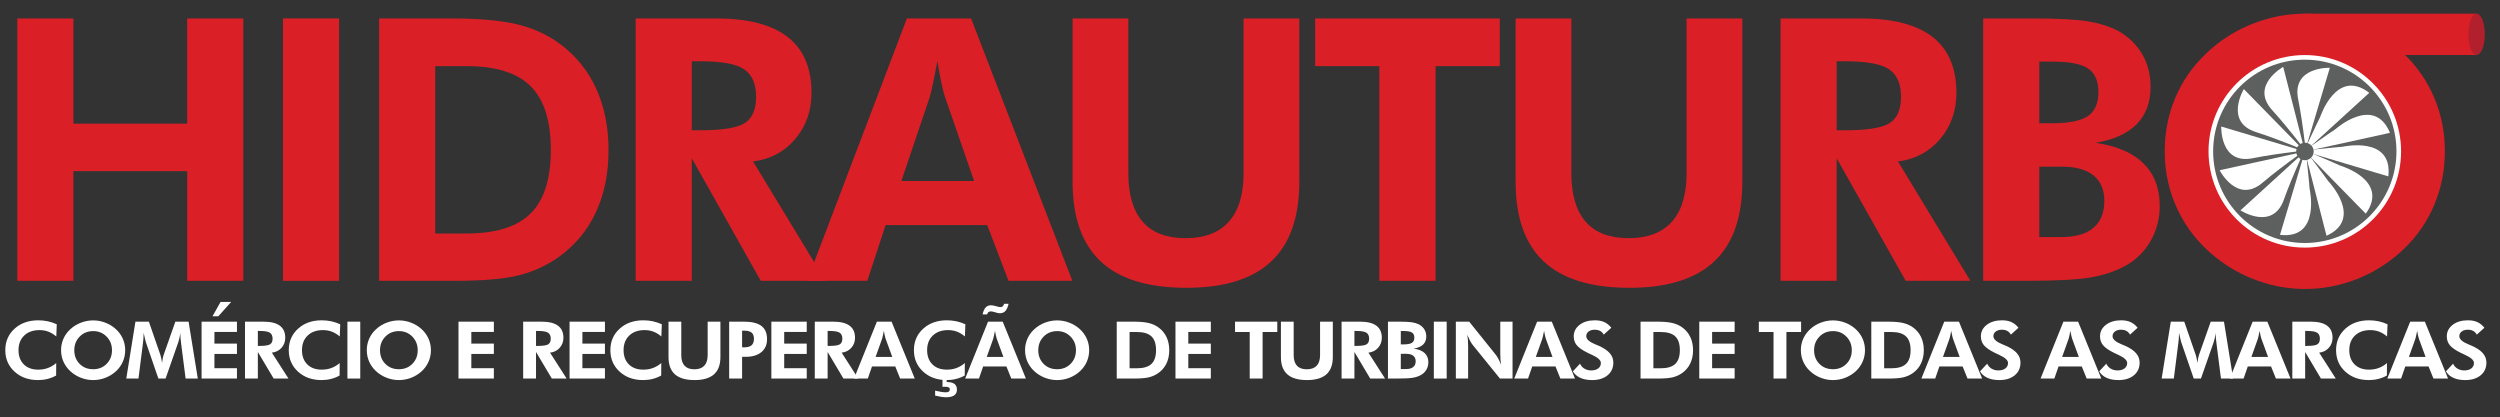 <?xml version="1.0" encoding="iso-8859-1"?>
<!-- Generator: Adobe Illustrator 16.0.0, SVG Export Plug-In . SVG Version: 6.00 Build 0)  -->
<!DOCTYPE svg PUBLIC "-//W3C//DTD SVG 1.1//EN" "http://www.w3.org/Graphics/SVG/1.1/DTD/svg11.dtd">
<svg version="1.1" id="Layer_1" xmlns="http://www.w3.org/2000/svg" xmlns:xlink="http://www.w3.org/1999/xlink" x="0px" y="0px"
	 width="689px" height="115px" viewBox="0 0 689 115" style="enable-background:new 0 0 689 115;" xml:space="preserve">
<rect x="0" y="0" width="689" height="115" fill="#333333" stroke="none"/>
<g>
	<path style="fill:#DB1F26;" d="M4.768,77.395V5.08h15.461v28.995h31.366V5.08h15.461v72.314H51.595V47.165H20.229v30.229H4.768z"/>
	<path style="fill:#DB1F26;" d="M77.991,77.395V5.08h15.461v72.314H77.991z"/>
	<path style="fill:#DB1F26;" d="M104.487,77.395V5.08h19.709c7.771,0,13.896,0.543,18.375,1.63
		c4.479,1.085,8.414,2.897,11.807,5.432c4.379,3.261,7.697,7.369,9.953,12.325c2.255,4.957,3.383,10.595,3.383,16.917
		c0,6.421-1.153,12.11-3.458,17.066c-2.305,4.957-5.68,9.048-10.125,12.274c-3.294,2.371-6.958,4.075-10.991,5.113
		c-4.035,1.037-9.937,1.557-17.708,1.557h-5.482H104.487z M119.948,64.354h8.596c8.1,0,14.003-1.843,17.708-5.533
		c3.705-3.687,5.557-9.531,5.557-17.533c0-7.97-1.852-13.806-5.557-17.51c-3.704-3.705-9.607-5.557-17.708-5.557h-8.596V64.354z"/>
	<path style="fill:#DB1F26;" d="M227.5,77.395h-17.831l-19.019-33.787v33.787h-15.46V5.08h22.129c8.792,0,15.378,1.704,19.759,5.111
		c4.379,3.409,6.569,8.539,6.569,15.387c0,4.973-1.5,9.221-4.496,12.744c-2.996,3.524-6.864,5.583-11.606,6.174L227.5,77.395z
		 M190.651,35.902h2.322c6.257,0,10.389-0.683,12.398-2.05c2.008-1.366,3.013-3.745,3.013-7.137c0-3.558-1.078-6.084-3.235-7.583
		c-2.156-1.499-6.216-2.248-12.176-2.248h-2.322V35.902z"/>
	<path style="fill:#DB1F26;" d="M222.434,77.395L249.947,5.08h17.684l27.908,72.314h-17.585l-5.878-15.362h-28.007l-5.039,15.362
		H222.434z M268.469,49.881l-8.1-23.364c-0.231-0.691-0.527-1.876-0.891-3.556c-0.361-1.679-0.741-3.737-1.136-6.174
		c-0.429,2.338-0.84,4.438-1.234,6.298c-0.396,1.861-0.691,3.104-0.89,3.729l-7.804,23.067H268.469z"/>
	<path style="fill:#DB1F26;" d="M358.091,5.08v44.998c0,9.814-2.588,17.141-7.754,21.98c-5.171,4.84-12.959,7.26-23.364,7.26
		c-10.568,0-18.441-2.42-23.61-7.26c-5.17-4.841-7.755-12.166-7.755-21.98V5.08h15.359v42.578c0,5.96,1.316,10.447,3.956,13.46
		c2.634,3.013,6.565,4.521,11.801,4.521c5.268,0,9.253-1.516,11.954-4.545s4.053-7.508,4.053-13.436V5.08H358.091z"/>
	<path style="fill:#DB1F26;" d="M395.65,18.219v59.176h-15.509V18.219H362.46V5.08h50.877v13.139H395.65z"/>
	<path style="fill:#DB1F26;" d="M480.187,5.08v44.998c0,9.814-2.588,17.141-7.754,21.98c-5.171,4.84-12.959,7.26-23.364,7.26
		c-10.568,0-18.441-2.42-23.613-7.26c-5.171-4.841-7.754-12.166-7.754-21.98V5.08h15.36v42.578c0,5.96,1.317,10.447,3.956,13.46
		c2.634,3.013,6.566,4.521,11.802,4.521c5.269,0,9.253-1.516,11.954-4.545s4.053-7.508,4.053-13.436V5.08H480.187z"/>
	<path style="fill:#DB1F26;" d="M543.038,77.395h-17.834l-19.017-33.787v33.787h-15.462V5.08h22.131
		c8.793,0,15.378,1.704,19.76,5.111c4.377,3.409,6.567,8.539,6.567,15.387c0,4.973-1.498,9.221-4.495,12.744
		c-2.997,3.524-6.868,5.583-11.608,6.174L543.038,77.395z M506.188,35.902h2.321c6.256,0,10.389-0.683,12.396-2.05
		c2.011-1.366,3.016-3.745,3.016-7.137c0-3.558-1.081-6.084-3.234-7.583c-2.161-1.499-6.217-2.248-12.178-2.248h-2.321V35.902z"/>
	<path style="fill:#DB1F26;" d="M546.563,77.395V5.08H560.1c7.011,0,12.14,0.271,15.386,0.814c3.242,0.543,6.049,1.441,8.421,2.692
		c2.799,1.615,4.964,3.738,6.497,6.372c1.532,2.635,2.296,5.615,2.296,8.941c0,4.28-1.271,7.714-3.804,10.299
		c-2.536,2.585-6.322,4.306-11.363,5.161c5.83,0.857,10.236,2.75,13.218,5.681c2.979,2.932,4.47,6.834,4.47,11.706
		c0,3.559-0.856,6.811-2.57,9.756c-1.714,2.947-4.063,5.229-7.062,6.841c-2.668,1.449-5.797,2.486-9.389,3.112
		c-3.589,0.626-9.531,0.938-17.83,0.938h-1.579h-10.228V77.395z M562.025,33.976h3.457c4.677,0,7.986-0.659,9.928-1.976
		c1.942-1.317,2.917-3.523,2.917-6.619c0-3.03-0.933-5.187-2.794-6.471c-1.856-1.284-5.111-1.926-9.756-1.926h-3.752V33.976
		L562.025,33.976z M562.025,65.341h6.074c3.888,0,6.834-0.847,8.843-2.544c2.01-1.695,3.016-4.174,3.016-7.434
		c0-3.063-0.996-5.4-2.989-7.014c-1.992-1.613-4.884-2.42-8.67-2.42h-6.272L562.025,65.341L562.025,65.341z"/>
	<g>
		<path style="fill:#DB1F26;" d="M673.805,41.707c0,5.171-0.963,10.061-2.889,14.67c-1.925,4.609-4.701,8.662-8.322,12.15
			c-3.753,3.59-7.986,6.34-12.693,8.25c-4.711,1.908-9.582,2.863-14.622,2.863c-4.411,0-8.732-0.748-12.967-2.246
			c-4.229-1.5-8.109-3.647-11.634-6.447c-4.542-3.622-8.024-7.953-10.443-12.991c-2.423-5.038-3.634-10.455-3.634-16.251
			c0-5.203,0.958-10.084,2.866-14.645s4.711-8.62,8.396-12.176c3.626-3.523,7.83-6.256,12.621-8.199s9.727-2.915,14.795-2.915
			c5.04,0,9.938,0.972,14.694,2.915c4.761,1.943,8.965,4.676,12.621,8.199c3.654,3.557,6.437,7.624,8.349,12.2
			C672.851,31.663,673.805,36.538,673.805,41.707z M635.278,65.861c6.552,0,11.963-2.297,16.228-6.891
			c4.263-4.595,6.395-10.349,6.395-17.264c0-6.849-2.157-12.612-6.471-17.288c-4.314-4.676-9.696-7.015-16.15-7.015
			c-6.556,0-11.987,2.33-16.302,6.989c-4.314,4.66-6.471,10.432-6.471,17.313c0,6.981,2.127,12.753,6.374,17.313
			C623.125,63.581,628.592,65.861,635.278,65.861z"/>
		<g>
			<circle style="fill:#FFFFFF;" cx="635.203" cy="41.708" r="26.533"/>
			<circle style="fill:#5E5F5F;" cx="635.203" cy="41.708" r="25.262"/>
			<g>
				<g>
					<path style="fill:#FFFFFF;" d="M635.213,39.332c0.009-0.001,0.015-0.003,0.026-0.003c0.234,0,0.458,0.045,0.674,0.108
						l6.194-20.759c0,0-10.583-0.371-8.728,8.726C634.086,30.849,634.706,35.224,635.213,39.332z"/>
					<path style="fill:#FFFFFF;" d="M635.756,44.098c-0.165,0.036-0.338,0.058-0.517,0.058c-0.247,0-0.477-0.045-0.698-0.115
						l-6.174,20.684c11.328,1.301,8.17-12.625,8.17-12.625S636.254,48.672,635.756,44.098z"/>
				</g>
				<g>
					<path style="fill:#FFFFFF;" d="M634.021,43.822c-0.006-0.004-0.017-0.006-0.025-0.012c-0.202-0.121-0.368-0.274-0.521-0.44
						l-16.002,14.604c0,0,8.879,5.768,11.974-2.986C630.615,51.675,632.336,47.604,634.021,43.822z"/>
					<path style="fill:#FFFFFF;" d="M636.009,39.456c0.157,0.057,0.32,0.126,0.473,0.217c0.211,0.125,0.387,0.285,0.54,0.46
						l15.941-14.55c-9.037-6.949-13.507,6.615-13.507,6.615S637.938,35.279,636.009,39.456z"/>
				</g>
				<g>
					<path style="fill:#FFFFFF;" d="M633.145,42.936c-0.004-0.01-0.011-0.015-0.015-0.024c-0.116-0.206-0.187-0.422-0.234-0.642
						l-21.16,4.646c0,0,4.807,9.435,11.865,3.401C626.271,48.033,629.795,45.368,633.145,42.936z"/>
					<path style="fill:#FFFFFF;" d="M637.047,40.148c0.113,0.127,0.216,0.269,0.302,0.423c0.12,0.215,0.192,0.44,0.239,0.668
						l21.082-4.629c-4.353-10.536-15.004-1.023-15.004-1.023S640.809,37.496,637.047,40.148z"/>
				</g>
				<g>
					<path style="fill:#FFFFFF;" d="M632.827,41.771c0-0.011-0.002-0.018-0.002-0.029c0-0.236,0.044-0.459,0.107-0.674l-20.76-6.193
						c0,0-0.369,10.58,8.728,8.725C624.346,42.897,628.721,42.274,632.827,41.771z"/>
					<path style="fill:#FFFFFF;" d="M637.594,41.224c0.038,0.167,0.059,0.34,0.059,0.518c0,0.245-0.046,0.477-0.115,0.699
						l20.685,6.171c1.302-11.325-12.628-8.169-12.628-8.169S642.17,40.728,637.594,41.224z"/>
				</g>
				<g>
					<path style="fill:#FFFFFF;" d="M633.116,40.6c0.004-0.01,0.009-0.018,0.014-0.028c0.113-0.206,0.26-0.38,0.42-0.536
						l-15.151-15.482c0,0-5.458,9.075,3.4,11.861C625.15,37.471,629.28,39.047,633.116,40.6z"/>
					<path style="fill:#FFFFFF;" d="M637.554,42.43c-0.053,0.164-0.116,0.325-0.205,0.482c-0.116,0.215-0.272,0.394-0.436,0.555
						l15.096,15.426c6.63-9.277-7.083-13.267-7.083-13.267S641.791,44.216,637.554,42.43z"/>
				</g>
				<g>
					<path style="fill:#FFFFFF;" d="M633.975,39.691c0.004-0.006,0.01-0.012,0.021-0.018c0.203-0.123,0.418-0.198,0.635-0.254
						l-5.381-20.984c0,0-9.264,5.132-2.986,11.975C628.637,33,631.425,36.429,633.975,39.691z"/>
					<path style="fill:#FFFFFF;" d="M636.896,43.493c-0.125,0.118-0.262,0.227-0.414,0.317c-0.209,0.128-0.433,0.205-0.658,0.262
						l5.362,20.906c10.378-4.719,0.501-15.029,0.501-15.029S639.675,47.161,636.896,43.493z"/>
				</g>
			</g>
		</g>
	</g>
	<rect x="634.713" y="3.766" style="fill:#DB1F26;" width="47.726" height="11.39"/>
	<ellipse style="fill:#B21F2D;" cx="682.551" cy="9.457" rx="2.276" ry="5.693"/>
</g>
<g>
	<path style="fill:#FFFFFF;" d="M15.515,92.73c-0.715-0.606-1.451-1.051-2.205-1.334c-0.753-0.282-1.561-0.422-2.419-0.422
		c-1.765,0-3.17,0.498-4.218,1.498S5.102,94.814,5.102,96.5c0,1.648,0.487,2.958,1.458,3.925c0.974,0.968,2.299,1.451,3.98,1.451
		c0.957,0,1.847-0.149,2.669-0.455c0.82-0.303,1.583-0.758,2.284-1.364l-0.022,3.438c-0.754,0.422-1.544,0.734-2.369,0.941
		c-0.825,0.209-1.694,0.313-2.605,0.313c-2.639,0-4.805-0.777-6.496-2.33c-1.694-1.555-2.54-3.527-2.54-5.918
		c0-2.384,0.847-4.352,2.543-5.9c1.697-1.549,3.882-2.324,6.558-2.324c0.897,0,1.766,0.089,2.603,0.268
		c0.837,0.178,1.662,0.454,2.476,0.825L15.515,92.73z"/>
	<path style="fill:#FFFFFF;" d="M34.504,96.521c0,1.121-0.221,2.182-0.661,3.181c-0.441,1-1.076,1.879-1.906,2.635
		c-0.858,0.778-1.828,1.375-2.906,1.788c-1.077,0.413-2.193,0.622-3.346,0.622c-1.011,0-2-0.163-2.969-0.488
		c-0.969-0.323-1.856-0.79-2.664-1.396c-1.039-0.785-1.837-1.725-2.391-2.817c-0.555-1.092-0.831-2.267-0.831-3.524
		c0-1.127,0.219-2.185,0.654-3.174c0.438-0.988,1.078-1.869,1.924-2.64c0.828-0.765,1.792-1.356,2.888-1.776
		c1.098-0.423,2.226-0.633,3.388-0.633c1.152,0,2.274,0.21,3.363,0.633c1.089,0.42,2.052,1.012,2.889,1.776
		c0.837,0.771,1.474,1.653,1.911,2.646C34.286,94.344,34.504,95.4,34.504,96.521z M25.686,101.758c1.5,0,2.737-0.498,3.713-1.494
		c0.977-0.996,1.465-2.242,1.465-3.742c0-1.484-0.493-2.734-1.481-3.748c-0.987-1.014-2.219-1.521-3.696-1.521
		c-1.501,0-2.745,0.504-3.731,1.515c-0.987,1.01-1.481,2.262-1.481,3.752c0,1.516,0.487,2.766,1.458,3.754
		C22.904,101.264,24.154,101.758,25.686,101.758z"/>
	<path style="fill:#FFFFFF;" d="M34.803,104.328l2.522-15.678h3.709l3.188,9.229c0.067,0.193,0.141,0.476,0.22,0.847
		s0.153,0.795,0.222,1.273c0.06-0.484,0.127-0.919,0.204-1.301c0.074-0.381,0.146-0.662,0.215-0.84l3.245-9.209h3.651l2.533,15.678
		h-3.358l-1.21-9.456c-0.091-0.7-0.15-1.229-0.181-1.585c-0.031-0.357-0.045-0.689-0.045-0.997c0-0.165,0.001-0.287,0.005-0.369
		c0.004-0.083,0.009-0.155,0.018-0.22c-0.113,0.613-0.222,1.144-0.322,1.59c-0.103,0.447-0.194,0.783-0.277,1.012l-3.504,10.023
		h-1.99l-3.449-10.023c-0.03-0.093-0.096-0.351-0.198-0.771c-0.102-0.421-0.243-1.035-0.424-1.841v0.459
		c0,0.729-0.068,1.621-0.204,2.678l-0.011,0.043l-1.198,9.456L34.803,104.328L34.803,104.328z"/>
	<path style="fill:#FFFFFF;" d="M55.557,104.328V88.65h9.748v2.826h-6.208V94.7h6.208v2.849h-6.208v3.932h6.208v2.849
		L55.557,104.328L55.557,104.328z M63.71,83.21l-3.54,3.951h-1.605l2.228-3.951H63.71z"/>
	<path style="fill:#FFFFFF;" d="M79.5,104.328h-4.083l-4.354-7.325v7.325h-3.54V88.65h5.066c2.013,0,3.521,0.369,4.522,1.107
		c1.003,0.739,1.505,1.852,1.505,3.336c0,1.079-0.344,1.999-1.029,2.764c-0.687,0.764-1.572,1.209-2.657,1.338L79.5,104.328z
		 M71.064,95.333h0.532c1.432,0,2.378-0.147,2.838-0.444c0.46-0.296,0.69-0.813,0.69-1.548c0-0.771-0.247-1.317-0.741-1.643
		s-1.422-0.488-2.787-0.488h-0.532V95.333z"/>
	<path style="fill:#FFFFFF;" d="M93.639,92.73c-0.716-0.606-1.451-1.051-2.205-1.334c-0.753-0.282-1.561-0.422-2.42-0.422
		c-1.764,0-3.17,0.498-4.218,1.498s-1.571,2.342-1.571,4.027c0,1.648,0.486,2.958,1.458,3.925c0.973,0.968,2.299,1.451,3.98,1.451
		c0.957,0,1.847-0.149,2.668-0.455c0.82-0.303,1.583-0.758,2.284-1.364l-0.022,3.438c-0.754,0.422-1.544,0.734-2.369,0.941
		c-0.825,0.209-1.695,0.313-2.605,0.313c-2.639,0-4.805-0.777-6.497-2.33s-2.538-3.525-2.538-5.917c0-2.384,0.847-4.351,2.543-5.899
		c1.696-1.55,3.882-2.326,6.559-2.326c0.897,0,1.766,0.09,2.603,0.269c0.836,0.179,1.662,0.454,2.476,0.825L93.639,92.73z"/>
	<path style="fill:#FFFFFF;" d="M95.748,104.328V88.65h3.538v15.678H95.748z"/>
	<path style="fill:#FFFFFF;" d="M118.762,96.521c0,1.121-0.221,2.182-0.661,3.181c-0.44,1-1.077,1.879-1.906,2.635
		c-0.858,0.778-1.827,1.375-2.905,1.788s-2.194,0.622-3.348,0.622c-1.011,0-2-0.163-2.968-0.488
		c-0.969-0.323-1.855-0.79-2.664-1.396c-1.04-0.785-1.837-1.725-2.391-2.817c-0.554-1.092-0.831-2.267-0.831-3.524
		c0-1.127,0.218-2.185,0.655-3.174c0.437-0.988,1.077-1.869,1.923-2.64c0.828-0.765,1.792-1.356,2.888-1.776
		c1.098-0.423,2.226-0.633,3.387-0.633c1.152,0,2.274,0.21,3.363,0.633c1.089,0.42,2.053,1.012,2.89,1.776
		c0.836,0.771,1.474,1.653,1.911,2.646C118.543,94.344,118.762,95.4,118.762,96.521z M109.943,101.758
		c1.5,0,2.738-0.498,3.715-1.494c0.976-0.996,1.464-2.242,1.464-3.742c0-1.484-0.494-2.734-1.481-3.748
		c-0.988-1.014-2.219-1.521-3.697-1.521c-1.5,0-2.745,0.504-3.731,1.515c-0.987,1.01-1.48,2.262-1.48,3.752
		c0,1.516,0.486,2.766,1.458,3.754C107.161,101.264,108.412,101.758,109.943,101.758z"/>
	<path style="fill:#FFFFFF;" d="M126.359,104.328V88.65h9.748v2.826h-6.208V94.7h6.208v2.849h-6.208v3.932h6.208v2.849
		L126.359,104.328L126.359,104.328z"/>
	<path style="fill:#FFFFFF;" d="M156.163,104.328h-4.083l-4.354-7.325v7.325h-3.54V88.65h5.066c2.013,0,3.521,0.369,4.522,1.107
		c1.002,0.739,1.504,1.852,1.504,3.336c0,1.079-0.343,1.999-1.028,2.764c-0.687,0.764-1.572,1.209-2.657,1.338L156.163,104.328z
		 M147.728,95.333h0.532c1.432,0,2.377-0.147,2.837-0.444c0.46-0.296,0.69-0.813,0.69-1.548c0-0.771-0.247-1.317-0.741-1.643
		c-0.493-0.325-1.422-0.488-2.787-0.488h-0.532L147.728,95.333L147.728,95.333z"/>
	<path style="fill:#FFFFFF;" d="M156.971,104.328V88.65h9.747v2.826h-6.208V94.7h6.208v2.849h-6.208v3.932h6.208v2.849
		L156.971,104.328L156.971,104.328z"/>
	<path style="fill:#FFFFFF;" d="M182.27,92.73c-0.715-0.606-1.451-1.051-2.204-1.334c-0.754-0.282-1.561-0.422-2.42-0.422
		c-1.765,0-3.17,0.498-4.218,1.498s-1.571,2.342-1.571,4.027c0,1.648,0.486,2.958,1.458,3.925c0.974,0.968,2.301,1.451,3.98,1.451
		c0.957,0,1.847-0.149,2.669-0.455c0.821-0.303,1.583-0.758,2.284-1.364l-0.022,3.438c-0.755,0.422-1.544,0.734-2.369,0.941
		c-0.824,0.209-1.694,0.313-2.605,0.313c-2.64,0-4.805-0.777-6.496-2.33c-1.693-1.553-2.538-3.525-2.538-5.917
		c0-2.384,0.847-4.351,2.543-5.899c1.697-1.55,3.882-2.326,6.559-2.326c0.896,0,1.766,0.09,2.603,0.269s1.662,0.454,2.476,0.825
		L182.27,92.73z"/>
	<path style="fill:#FFFFFF;" d="M198.546,88.65v9.755c0,2.127-0.592,3.717-1.775,4.766c-1.184,1.05-2.967,1.575-5.349,1.575
		c-2.42,0-4.221-0.525-5.405-1.575c-1.183-1.049-1.773-2.638-1.773-4.766V88.65h3.516v9.229c0,1.293,0.302,2.265,0.906,2.918
		c0.603,0.653,1.503,0.979,2.702,0.979c1.204,0,2.117-0.327,2.735-0.985c0.617-0.656,0.927-1.627,0.927-2.913v-9.23h3.517V88.65z"/>
	<path style="fill:#FFFFFF;" d="M200.959,104.328V88.65h4.07c2.171,0,3.774,0.393,4.812,1.178s1.555,1.999,1.555,3.641
		c0,1.521-0.521,2.713-1.565,3.578c-1.043,0.863-2.489,1.295-4.336,1.295h-0.973v5.987L200.959,104.328L200.959,104.328z
		 M204.521,95.729h0.509c0.965,0,1.665-0.188,2.104-0.566c0.438-0.379,0.655-0.986,0.655-1.821c0-0.771-0.219-1.333-0.655-1.687
		c-0.438-0.354-1.139-0.53-2.104-0.53h-0.509V95.729z"/>
	<path style="fill:#FFFFFF;" d="M212.588,104.328V88.65h9.748v2.826h-6.209V94.7h6.209v2.849h-6.209v3.932h6.209v2.849
		L212.588,104.328L212.588,104.328z"/>
	<path style="fill:#FFFFFF;" d="M236.531,104.328h-4.083l-4.354-7.325v7.325h-3.539V88.65h5.066c2.013,0,3.521,0.369,4.522,1.107
		c1.002,0.739,1.503,1.852,1.503,3.336c0,1.079-0.343,1.999-1.027,2.764c-0.688,0.764-1.572,1.209-2.657,1.338L236.531,104.328z
		 M228.095,95.333h0.532c1.432,0,2.378-0.147,2.838-0.444c0.46-0.296,0.689-0.813,0.689-1.548c0-0.771-0.246-1.317-0.74-1.643
		s-1.423-0.488-2.787-0.488h-0.532V95.333z"/>
	<path style="fill:#FFFFFF;" d="M235.37,104.328l6.298-15.678h4.048l6.389,15.678h-4.023l-1.347-3.331h-6.411l-1.153,3.331H235.37z
		 M245.908,98.363l-1.854-5.065c-0.053-0.149-0.12-0.407-0.203-0.771c-0.082-0.364-0.169-0.812-0.26-1.338
		c-0.098,0.506-0.192,0.961-0.283,1.365c-0.09,0.402-0.158,0.672-0.203,0.809l-1.787,5.001L245.908,98.363L245.908,98.363z"/>
	<path style="fill:#FFFFFF;" d="M265.928,92.73c-0.715-0.606-1.451-1.051-2.204-1.334c-0.754-0.282-1.561-0.422-2.42-0.422
		c-1.765,0-3.17,0.498-4.218,1.498s-1.571,2.342-1.571,4.027c0,1.648,0.486,2.958,1.458,3.925c0.974,0.968,2.3,1.451,3.98,1.451
		c0.957,0,1.847-0.149,2.669-0.455c0.82-0.303,1.583-0.758,2.283-1.364l-0.021,3.438c-0.755,0.422-1.544,0.734-2.369,0.941
		c-0.825,0.209-1.695,0.313-2.605,0.313c-2.64,0-4.805-0.777-6.496-2.33c-1.693-1.553-2.538-3.525-2.538-5.917
		c0-2.384,0.847-4.351,2.543-5.899c1.697-1.55,3.883-2.326,6.559-2.326c0.896,0,1.766,0.09,2.603,0.269s1.662,0.454,2.476,0.825
		L265.928,92.73z M257.719,109.02v-1.36c0.604,0.149,1.158,0.264,1.662,0.343c0.506,0.078,0.924,0.117,1.256,0.117
		c0.384,0,0.669-0.064,0.854-0.197c0.185-0.133,0.275-0.335,0.275-0.605c0-0.265-0.103-0.451-0.31-0.563
		c-0.208-0.109-0.562-0.166-1.059-0.166c-0.144,0-0.264,0.003-0.361,0.005c-0.099,0.005-0.191,0.011-0.282,0.017v-2.279h1.153v0.963
		h0.17c0.874,0,1.534,0.174,1.982,0.52c0.449,0.349,0.674,0.861,0.674,1.549c0,0.707-0.251,1.236-0.753,1.591
		c-0.501,0.354-1.253,0.528-2.255,0.528c-0.37,0-0.815-0.039-1.34-0.117C258.863,109.282,258.307,109.168,257.719,109.02z"/>
	<path style="fill:#FFFFFF;" d="M266.001,104.328l6.298-15.678h4.048l6.389,15.678h-4.023l-1.346-3.331h-6.412l-1.153,3.331H266.001
		z M277.965,83.734c-0.213,0.908-0.506,1.565-0.883,1.977c-0.378,0.411-0.867,0.616-1.471,0.616c-0.157,0-0.306-0.009-0.44-0.027
		c-0.135-0.018-0.271-0.047-0.407-0.091l-0.983-0.277c-0.157-0.043-0.294-0.072-0.406-0.086c-0.113-0.015-0.227-0.021-0.339-0.021
		c-0.258,0-0.465,0.065-0.623,0.196c-0.158,0.133-0.282,0.343-0.372,0.627h-1.244c0.196-0.871,0.479-1.508,0.854-1.91
		c0.374-0.403,0.858-0.605,1.453-0.605c0.137,0,0.286,0.014,0.453,0.038c0.165,0.024,0.339,0.062,0.52,0.112l1.053,0.268
		c0.091,0.028,0.187,0.049,0.288,0.064c0.103,0.015,0.213,0.021,0.333,0.021c0.249,0,0.453-0.073,0.61-0.22
		c0.158-0.146,0.278-0.373,0.362-0.68h1.243V83.734z M276.539,98.363l-1.854-5.065c-0.053-0.149-0.12-0.407-0.203-0.771
		c-0.083-0.364-0.169-0.812-0.26-1.338c-0.099,0.506-0.192,0.961-0.283,1.365c-0.091,0.402-0.158,0.672-0.203,0.809l-1.786,5.001
		L276.539,98.363L276.539,98.363z"/>
	<path style="fill:#FFFFFF;" d="M300.176,96.521c0,1.121-0.222,2.182-0.66,3.181c-0.441,1-1.076,1.879-1.906,2.635
		c-0.857,0.778-1.826,1.375-2.905,1.788c-1.077,0.413-2.193,0.622-3.347,0.622c-1.012,0-2-0.163-2.969-0.488
		c-0.969-0.323-1.855-0.79-2.664-1.396c-1.039-0.785-1.837-1.725-2.391-2.817c-0.556-1.092-0.831-2.267-0.831-3.524
		c0-1.127,0.219-2.185,0.655-3.174c0.438-0.988,1.077-1.869,1.923-2.64c0.828-0.765,1.792-1.356,2.889-1.776
		c1.098-0.423,2.226-0.633,3.388-0.633c1.152,0,2.273,0.21,3.362,0.633c1.09,0.42,2.053,1.012,2.89,1.776
		c0.837,0.771,1.475,1.653,1.911,2.646C299.956,94.344,300.176,95.4,300.176,96.521z M291.357,101.758
		c1.499,0,2.737-0.498,3.713-1.494c0.978-0.996,1.466-2.242,1.466-3.742c0-1.484-0.494-2.734-1.481-3.748
		c-0.988-1.014-2.22-1.521-3.696-1.521c-1.501,0-2.745,0.504-3.732,1.515c-0.986,1.01-1.48,2.262-1.48,3.752
		c0,1.516,0.487,2.766,1.459,3.754C288.575,101.264,289.826,101.758,291.357,101.758z"/>
	<path style="fill:#FFFFFF;" d="M307.772,104.328V88.65h4.513c1.778,0,3.182,0.117,4.206,0.354c1.025,0.235,1.928,0.628,2.703,1.178
		c1.002,0.707,1.761,1.599,2.278,2.672c0.515,1.074,0.773,2.297,0.773,3.668c0,1.392-0.264,2.625-0.791,3.699
		c-0.527,1.075-1.302,1.961-2.318,2.661c-0.753,0.515-1.592,0.884-2.517,1.108c-0.923,0.225-2.273,0.338-4.053,0.338h-1.256H307.772
		z M311.313,101.5h1.968c1.854,0,3.205-0.398,4.054-1.199c0.85-0.799,1.271-2.066,1.271-3.801c0-1.729-0.423-2.993-1.271-3.796
		c-0.849-0.804-2.198-1.205-4.054-1.205h-1.968V101.5z"/>
	<path style="fill:#FFFFFF;" d="M323.959,104.328V88.65h9.745v2.826h-6.209V94.7h6.209v2.849h-6.209v3.932h6.209v2.849
		L323.959,104.328L323.959,104.328z"/>
	<path style="fill:#FFFFFF;" d="M347.973,91.499v12.83h-3.55v-12.83h-4.048V88.65h11.646v2.848L347.973,91.499L347.973,91.499z"/>
	<path style="fill:#FFFFFF;" d="M367.325,88.65v9.755c0,2.127-0.595,3.717-1.775,4.766c-1.184,1.05-2.969,1.575-5.35,1.575
		c-2.419,0-4.221-0.525-5.404-1.575c-1.185-1.049-1.774-2.638-1.774-4.766V88.65h3.516v9.229c0,1.293,0.305,2.265,0.903,2.918
		c0.604,0.653,1.507,0.979,2.706,0.979c1.203,0,2.114-0.327,2.735-0.985c0.615-0.656,0.929-1.627,0.929-2.913v-9.23h3.515V88.65z"/>
	<path style="fill:#FFFFFF;" d="M381.712,104.328h-4.082l-4.353-7.325v7.325h-3.539V88.65h5.065c2.011,0,3.52,0.369,4.521,1.107
		c1.003,0.739,1.503,1.852,1.503,3.336c0,1.079-0.342,1.999-1.027,2.764c-0.687,0.764-1.572,1.209-2.657,1.338L381.712,104.328z
		 M373.278,95.333h0.529c1.434,0,2.379-0.147,2.839-0.444c0.46-0.296,0.69-0.813,0.69-1.548c0-0.771-0.247-1.317-0.741-1.643
		c-0.493-0.325-1.422-0.488-2.788-0.488h-0.529V95.333z"/>
	<path style="fill:#FFFFFF;" d="M382.521,104.328V88.65h3.099c1.604,0,2.779,0.058,3.522,0.176c0.74,0.117,1.384,0.313,1.927,0.583
		c0.643,0.351,1.135,0.811,1.487,1.381c0.351,0.571,0.525,1.218,0.525,1.938c0,0.928-0.292,1.672-0.871,2.232
		c-0.58,0.561-1.448,0.934-2.602,1.118c1.334,0.187,2.343,0.596,3.024,1.231c0.683,0.636,1.023,1.481,1.023,2.539
		c0,0.771-0.195,1.477-0.589,2.114c-0.391,0.64-0.931,1.134-1.617,1.483c-0.609,0.313-1.327,0.539-2.147,0.675
		c-0.821,0.136-2.184,0.204-4.082,0.204h-0.36h-2.34V104.328z M386.06,94.915h0.792c1.069,0,1.827-0.144,2.271-0.429
		c0.445-0.284,0.669-0.764,0.669-1.436c0-0.656-0.213-1.124-0.64-1.402c-0.426-0.277-1.171-0.418-2.231-0.418h-0.859L386.06,94.915
		L386.06,94.915z M386.06,101.715h1.392c0.889,0,1.563-0.184,2.023-0.552c0.458-0.367,0.688-0.904,0.688-1.611
		c0-0.663-0.229-1.17-0.685-1.521c-0.455-0.35-1.116-0.524-1.983-0.524h-1.436L386.06,101.715L386.06,101.715z"/>
	<path style="fill:#FFFFFF;" d="M395.166,104.328V88.65h3.539v15.678H395.166z"/>
	<path style="fill:#FFFFFF;" d="M401.232,104.328V88.65h3.675l7.327,9.123c0.212,0.257,0.441,0.621,0.695,1.088
		c0.253,0.467,0.515,1.019,0.785,1.654c-0.083-0.464-0.143-0.926-0.181-1.382c-0.038-0.457-0.057-1.028-0.057-1.713V88.65h3.381
		v15.678h-3.473l-7.53-9.295c-0.211-0.258-0.44-0.619-0.688-1.088c-0.249-0.467-0.514-1.026-0.793-1.676
		c0.082,0.45,0.145,0.904,0.183,1.365s0.057,1.042,0.057,1.74v8.954L401.232,104.328L401.232,104.328z"/>
	<path style="fill:#FFFFFF;" d="M417.324,104.328l6.302-15.678h4.048l6.389,15.678h-4.027l-1.344-3.331h-6.412l-1.151,3.331H417.324
		z M427.865,98.363l-1.854-5.065c-0.054-0.149-0.12-0.407-0.203-0.771c-0.084-0.364-0.171-0.812-0.262-1.338
		c-0.098,0.506-0.191,0.961-0.282,1.365c-0.089,0.402-0.158,0.672-0.203,0.809l-1.785,5.001L427.865,98.363L427.865,98.363z"/>
	<path style="fill:#FFFFFF;" d="M433.49,102.336l1.967-2.109c0.249,0.578,0.648,1.033,1.199,1.365s1.169,0.498,1.855,0.498
		c0.829,0,1.482-0.186,1.967-0.558c0.483-0.37,0.724-0.871,0.724-1.499c0-0.743-0.802-1.481-2.407-2.217
		c-0.521-0.235-0.932-0.428-1.232-0.578c-1.448-0.713-2.45-1.412-3.008-2.094c-0.56-0.683-0.838-1.494-0.838-2.437
		c0-1.292,0.541-2.354,1.623-3.187c1.081-0.832,2.485-1.248,4.213-1.248c1.003,0,1.868,0.166,2.594,0.498
		c0.729,0.332,1.37,0.852,1.929,1.559l-2.091,1.895c-0.249-0.457-0.581-0.797-0.99-1.021c-0.411-0.225-0.906-0.337-1.486-0.337
		c-0.701,0-1.268,0.167-1.695,0.498c-0.431,0.333-0.646,0.762-0.646,1.29c0,0.828,0.853,1.586,2.556,2.271
		c0.34,0.136,0.6,0.243,0.781,0.322c1.4,0.606,2.438,1.292,3.114,2.056c0.674,0.764,1.012,1.635,1.012,2.613
		c0,1.471-0.53,2.643-1.588,3.518c-1.06,0.875-2.481,1.313-4.271,1.313c-1.266,0-2.351-0.209-3.256-0.622
		S433.936,103.114,433.49,102.336z"/>
	<path style="fill:#FFFFFF;" d="M452.135,104.328V88.65h4.511c1.779,0,3.183,0.117,4.206,0.354c1.025,0.235,1.927,0.628,2.703,1.178
		c1.003,0.707,1.763,1.599,2.276,2.672c0.519,1.074,0.775,2.297,0.775,3.668c0,1.392-0.264,2.625-0.792,3.699
		c-0.527,1.075-1.3,1.961-2.317,2.661c-0.753,0.515-1.594,0.884-2.516,1.108c-0.925,0.225-2.274,0.338-4.055,0.338h-1.254H452.135z
		 M455.674,101.5h1.968c1.853,0,3.206-0.398,4.052-1.199c0.85-0.799,1.273-2.066,1.273-3.801c0-1.729-0.425-2.993-1.273-3.796
		c-0.846-0.804-2.199-1.205-4.052-1.205h-1.968V101.5z"/>
	<path style="fill:#FFFFFF;" d="M468.32,104.328V88.65h9.747v2.826h-6.207V94.7h6.207v2.849h-6.207v3.932h6.207v2.849
		L468.32,104.328L468.32,104.328z"/>
	<path style="fill:#FFFFFF;" d="M492.335,91.499v12.83h-3.551v-12.83h-4.049V88.65h11.646v2.848L492.335,91.499L492.335,91.499z"/>
	<path style="fill:#FFFFFF;" d="M513.992,96.521c0,1.121-0.222,2.182-0.663,3.181c-0.439,1-1.075,1.879-1.904,2.635
		c-0.859,0.778-1.828,1.375-2.904,1.788c-1.078,0.413-2.195,0.622-3.348,0.622c-1.012,0-2-0.163-2.97-0.488
		c-0.969-0.323-1.854-0.79-2.662-1.396c-1.039-0.785-1.838-1.725-2.391-2.817c-0.556-1.092-0.832-2.267-0.832-3.524
		c0-1.127,0.218-2.185,0.654-3.174c0.438-0.988,1.079-1.869,1.923-2.64c0.829-0.765,1.792-1.356,2.89-1.776
		c1.098-0.423,2.228-0.633,3.388-0.633c1.151,0,2.272,0.21,3.363,0.633c1.091,0.42,2.053,1.012,2.889,1.776
		c0.838,0.771,1.476,1.653,1.912,2.646C513.773,94.344,513.992,95.4,513.992,96.521z M505.173,101.758
		c1.499,0,2.736-0.498,3.715-1.494c0.976-0.996,1.465-2.242,1.465-3.742c0-1.484-0.494-2.734-1.481-3.748s-2.221-1.521-3.697-1.521
		c-1.5,0-2.743,0.504-3.731,1.515c-0.987,1.01-1.48,2.262-1.48,3.752c0,1.516,0.484,2.766,1.459,3.754
		C502.392,101.264,503.643,101.758,505.173,101.758z"/>
	<path style="fill:#FFFFFF;" d="M515.729,104.328V88.65h4.51c1.779,0,3.184,0.117,4.206,0.354c1.026,0.235,1.928,0.628,2.704,1.178
		c1.002,0.707,1.762,1.599,2.277,2.672c0.517,1.074,0.773,2.297,0.773,3.668c0,1.392-0.264,2.625-0.791,3.699
		c-0.527,1.075-1.301,1.961-2.316,2.661c-0.754,0.515-1.595,0.884-2.518,1.108c-0.924,0.225-2.273,0.338-4.054,0.338h-1.254H515.729
		z M519.268,101.5h1.967c1.854,0,3.206-0.398,4.053-1.199c0.849-0.799,1.272-2.066,1.272-3.801c0-1.729-0.425-2.993-1.272-3.796
		c-0.847-0.804-2.198-1.205-4.053-1.205h-1.967V101.5z"/>
	<path style="fill:#FFFFFF;" d="M529.536,104.328l6.302-15.678h4.048l6.389,15.678h-4.027l-1.345-3.331h-6.411l-1.151,3.331H529.536
		z M540.077,98.363l-1.854-5.065c-0.053-0.149-0.12-0.407-0.203-0.771c-0.084-0.364-0.171-0.812-0.262-1.338
		c-0.098,0.506-0.191,0.961-0.282,1.365c-0.089,0.402-0.158,0.672-0.203,0.809l-1.785,5.001L540.077,98.363L540.077,98.363z"/>
	<path style="fill:#FFFFFF;" d="M545.701,102.336l1.968-2.109c0.249,0.578,0.647,1.033,1.198,1.365s1.169,0.498,1.855,0.498
		c0.829,0,1.482-0.186,1.967-0.558c0.483-0.37,0.724-0.871,0.724-1.499c0-0.743-0.802-1.481-2.407-2.217
		c-0.521-0.235-0.932-0.428-1.232-0.578c-1.447-0.713-2.45-1.412-3.008-2.094c-0.56-0.683-0.838-1.494-0.838-2.437
		c0-1.292,0.541-2.354,1.623-3.187c1.081-0.832,2.485-1.248,4.213-1.248c1.003,0,1.868,0.166,2.594,0.498
		c0.729,0.332,1.37,0.852,1.93,1.559l-2.092,1.895c-0.249-0.457-0.58-0.797-0.99-1.021s-0.906-0.337-1.486-0.337
		c-0.701,0-1.268,0.167-1.695,0.498c-0.431,0.333-0.646,0.762-0.646,1.29c0,0.828,0.854,1.586,2.557,2.271
		c0.34,0.136,0.6,0.243,0.781,0.322c1.4,0.606,2.438,1.292,3.114,2.056c0.673,0.764,1.012,1.635,1.012,2.613
		c0,1.471-0.53,2.643-1.587,3.518c-1.061,0.875-2.482,1.313-4.271,1.313c-1.266,0-2.351-0.209-3.256-0.622
		S546.147,103.114,545.701,102.336z"/>
	<path style="fill:#FFFFFF;" d="M562.378,104.328l6.3-15.678h4.048l6.389,15.678h-4.025l-1.346-3.331h-6.412l-1.151,3.331H562.378z
		 M572.918,98.363l-1.855-5.065c-0.053-0.149-0.12-0.407-0.202-0.771c-0.085-0.364-0.171-0.812-0.262-1.338
		c-0.099,0.506-0.192,0.961-0.283,1.365c-0.089,0.402-0.158,0.672-0.202,0.809l-1.786,5.001L572.918,98.363L572.918,98.363z"/>
	<path style="fill:#FFFFFF;" d="M578.539,102.336l1.969-2.109c0.249,0.578,0.646,1.033,1.197,1.365
		c0.552,0.332,1.17,0.498,1.855,0.498c0.829,0,1.482-0.186,1.967-0.558c0.483-0.37,0.725-0.871,0.725-1.499
		c0-0.743-0.803-1.481-2.408-2.217c-0.521-0.235-0.932-0.428-1.232-0.578c-1.447-0.713-2.45-1.412-3.007-2.094
		c-0.56-0.683-0.838-1.494-0.838-2.437c0-1.292,0.54-2.354,1.623-3.187c1.08-0.832,2.484-1.248,4.212-1.248
		c1.003,0,1.868,0.166,2.594,0.498c0.729,0.332,1.37,0.852,1.93,1.559l-2.092,1.895c-0.249-0.457-0.58-0.797-0.99-1.021
		s-0.906-0.337-1.486-0.337c-0.701,0-1.268,0.167-1.695,0.498c-0.431,0.333-0.646,0.762-0.646,1.29c0,0.828,0.853,1.586,2.556,2.271
		c0.34,0.136,0.6,0.243,0.781,0.322c1.4,0.606,2.438,1.292,3.114,2.056c0.674,0.764,1.012,1.635,1.012,2.613
		c0,1.471-0.529,2.643-1.587,3.518c-1.061,0.875-2.482,1.313-4.271,1.313c-1.267,0-2.352-0.209-3.257-0.622
		S578.985,103.114,578.539,102.336z"/>
	<path style="fill:#FFFFFF;" d="M595.75,104.328l2.521-15.678h3.709l3.188,9.229c0.066,0.193,0.142,0.476,0.222,0.847
		c0.078,0.371,0.151,0.795,0.22,1.273c0.063-0.484,0.129-0.919,0.202-1.301c0.076-0.381,0.147-0.662,0.216-0.84l3.246-9.209h3.651
		l2.533,15.678H612.1l-1.21-9.456c-0.09-0.7-0.149-1.229-0.183-1.585c-0.028-0.357-0.044-0.689-0.044-0.997
		c0-0.165,0.002-0.287,0.007-0.369c0.003-0.083,0.009-0.155,0.018-0.22c-0.114,0.613-0.222,1.144-0.323,1.59
		c-0.102,0.447-0.192,0.783-0.275,1.012l-3.507,10.023h-1.989l-3.448-10.023c-0.031-0.093-0.098-0.351-0.198-0.771
		c-0.102-0.421-0.243-1.035-0.425-1.841v0.459c0,0.729-0.067,1.621-0.202,2.678l-0.013,0.043l-1.199,9.456L595.75,104.328
		L595.75,104.328z"/>
	<path style="fill:#FFFFFF;" d="M614.533,104.328l6.301-15.678h4.048l6.389,15.678h-4.026l-1.345-3.331h-6.412l-1.151,3.331H614.533
		z M625.073,98.363l-1.854-5.065c-0.053-0.149-0.12-0.407-0.203-0.771c-0.084-0.364-0.17-0.812-0.261-1.338
		c-0.099,0.506-0.192,0.961-0.283,1.365c-0.089,0.402-0.158,0.672-0.202,0.809l-1.786,5.001L625.073,98.363L625.073,98.363z"/>
	<path style="fill:#FFFFFF;" d="M643.735,104.328h-4.082l-4.352-7.325v7.325h-3.539V88.65h5.064c2.012,0,3.521,0.369,4.522,1.107
		c1.003,0.739,1.503,1.852,1.503,3.336c0,1.079-0.342,1.999-1.028,2.764c-0.686,0.764-1.571,1.209-2.657,1.338L643.735,104.328z
		 M635.302,95.333h0.528c1.435,0,2.38-0.147,2.84-0.444c0.46-0.296,0.689-0.813,0.689-1.548c0-0.771-0.247-1.317-0.741-1.643
		c-0.493-0.325-1.422-0.488-2.788-0.488h-0.528V95.333L635.302,95.333z"/>
	<path style="fill:#FFFFFF;" d="M657.873,92.73c-0.716-0.606-1.449-1.051-2.202-1.334c-0.757-0.282-1.563-0.422-2.421-0.422
		c-1.766,0-3.171,0.498-4.218,1.498c-1.049,1-1.571,2.342-1.571,4.027c0,1.648,0.484,2.958,1.458,3.925
		c0.973,0.968,2.299,1.451,3.979,1.451c0.956,0,1.847-0.149,2.668-0.455c0.823-0.303,1.583-0.758,2.286-1.364l-0.023,3.438
		c-0.754,0.422-1.543,0.734-2.369,0.941c-0.825,0.209-1.693,0.313-2.606,0.313c-2.639,0-4.804-0.777-6.494-2.33
		c-1.693-1.553-2.539-3.525-2.539-5.917c0-2.384,0.849-4.351,2.543-5.899c1.697-1.55,3.883-2.326,6.561-2.326
		c0.896,0,1.763,0.09,2.601,0.269c0.835,0.179,1.66,0.454,2.477,0.825L657.873,92.73z"/>
	<path style="fill:#FFFFFF;" d="M657.946,104.328l6.3-15.678h4.048l6.39,15.678h-4.027l-1.344-3.331H662.9l-1.152,3.331H657.946z
		 M668.486,98.363l-1.854-5.065c-0.054-0.149-0.12-0.407-0.203-0.771c-0.084-0.364-0.171-0.812-0.262-1.338
		c-0.098,0.506-0.191,0.961-0.282,1.365c-0.089,0.402-0.158,0.672-0.203,0.809l-1.785,5.001L668.486,98.363L668.486,98.363z"/>
	<path style="fill:#FFFFFF;" d="M674.11,102.336l1.968-2.109c0.248,0.578,0.647,1.033,1.198,1.365s1.169,0.498,1.855,0.498
		c0.828,0,1.482-0.186,1.967-0.558c0.482-0.37,0.724-0.871,0.724-1.499c0-0.743-0.802-1.481-2.408-2.217
		c-0.521-0.235-0.931-0.428-1.231-0.578c-1.447-0.713-2.45-1.412-3.008-2.094c-0.56-0.683-0.838-1.494-0.838-2.437
		c0-1.292,0.541-2.354,1.622-3.187s2.486-1.248,4.214-1.248c1.003,0,1.867,0.166,2.594,0.498c0.729,0.332,1.37,0.852,1.93,1.559
		l-2.092,1.895c-0.249-0.457-0.58-0.797-0.99-1.021c-0.411-0.225-0.907-0.337-1.486-0.337c-0.701,0-1.268,0.167-1.695,0.498
		c-0.432,0.333-0.646,0.762-0.646,1.29c0,0.828,0.854,1.586,2.557,2.271c0.34,0.136,0.6,0.243,0.78,0.322
		c1.401,0.606,2.439,1.292,3.115,2.056c0.673,0.764,1.011,1.635,1.011,2.613c0,1.471-0.528,2.643-1.587,3.518
		c-1.06,0.875-2.481,1.313-4.27,1.313c-1.268,0-2.353-0.209-3.257-0.622C675.23,103.712,674.556,103.114,674.11,102.336z"/>
</g>
</svg>
